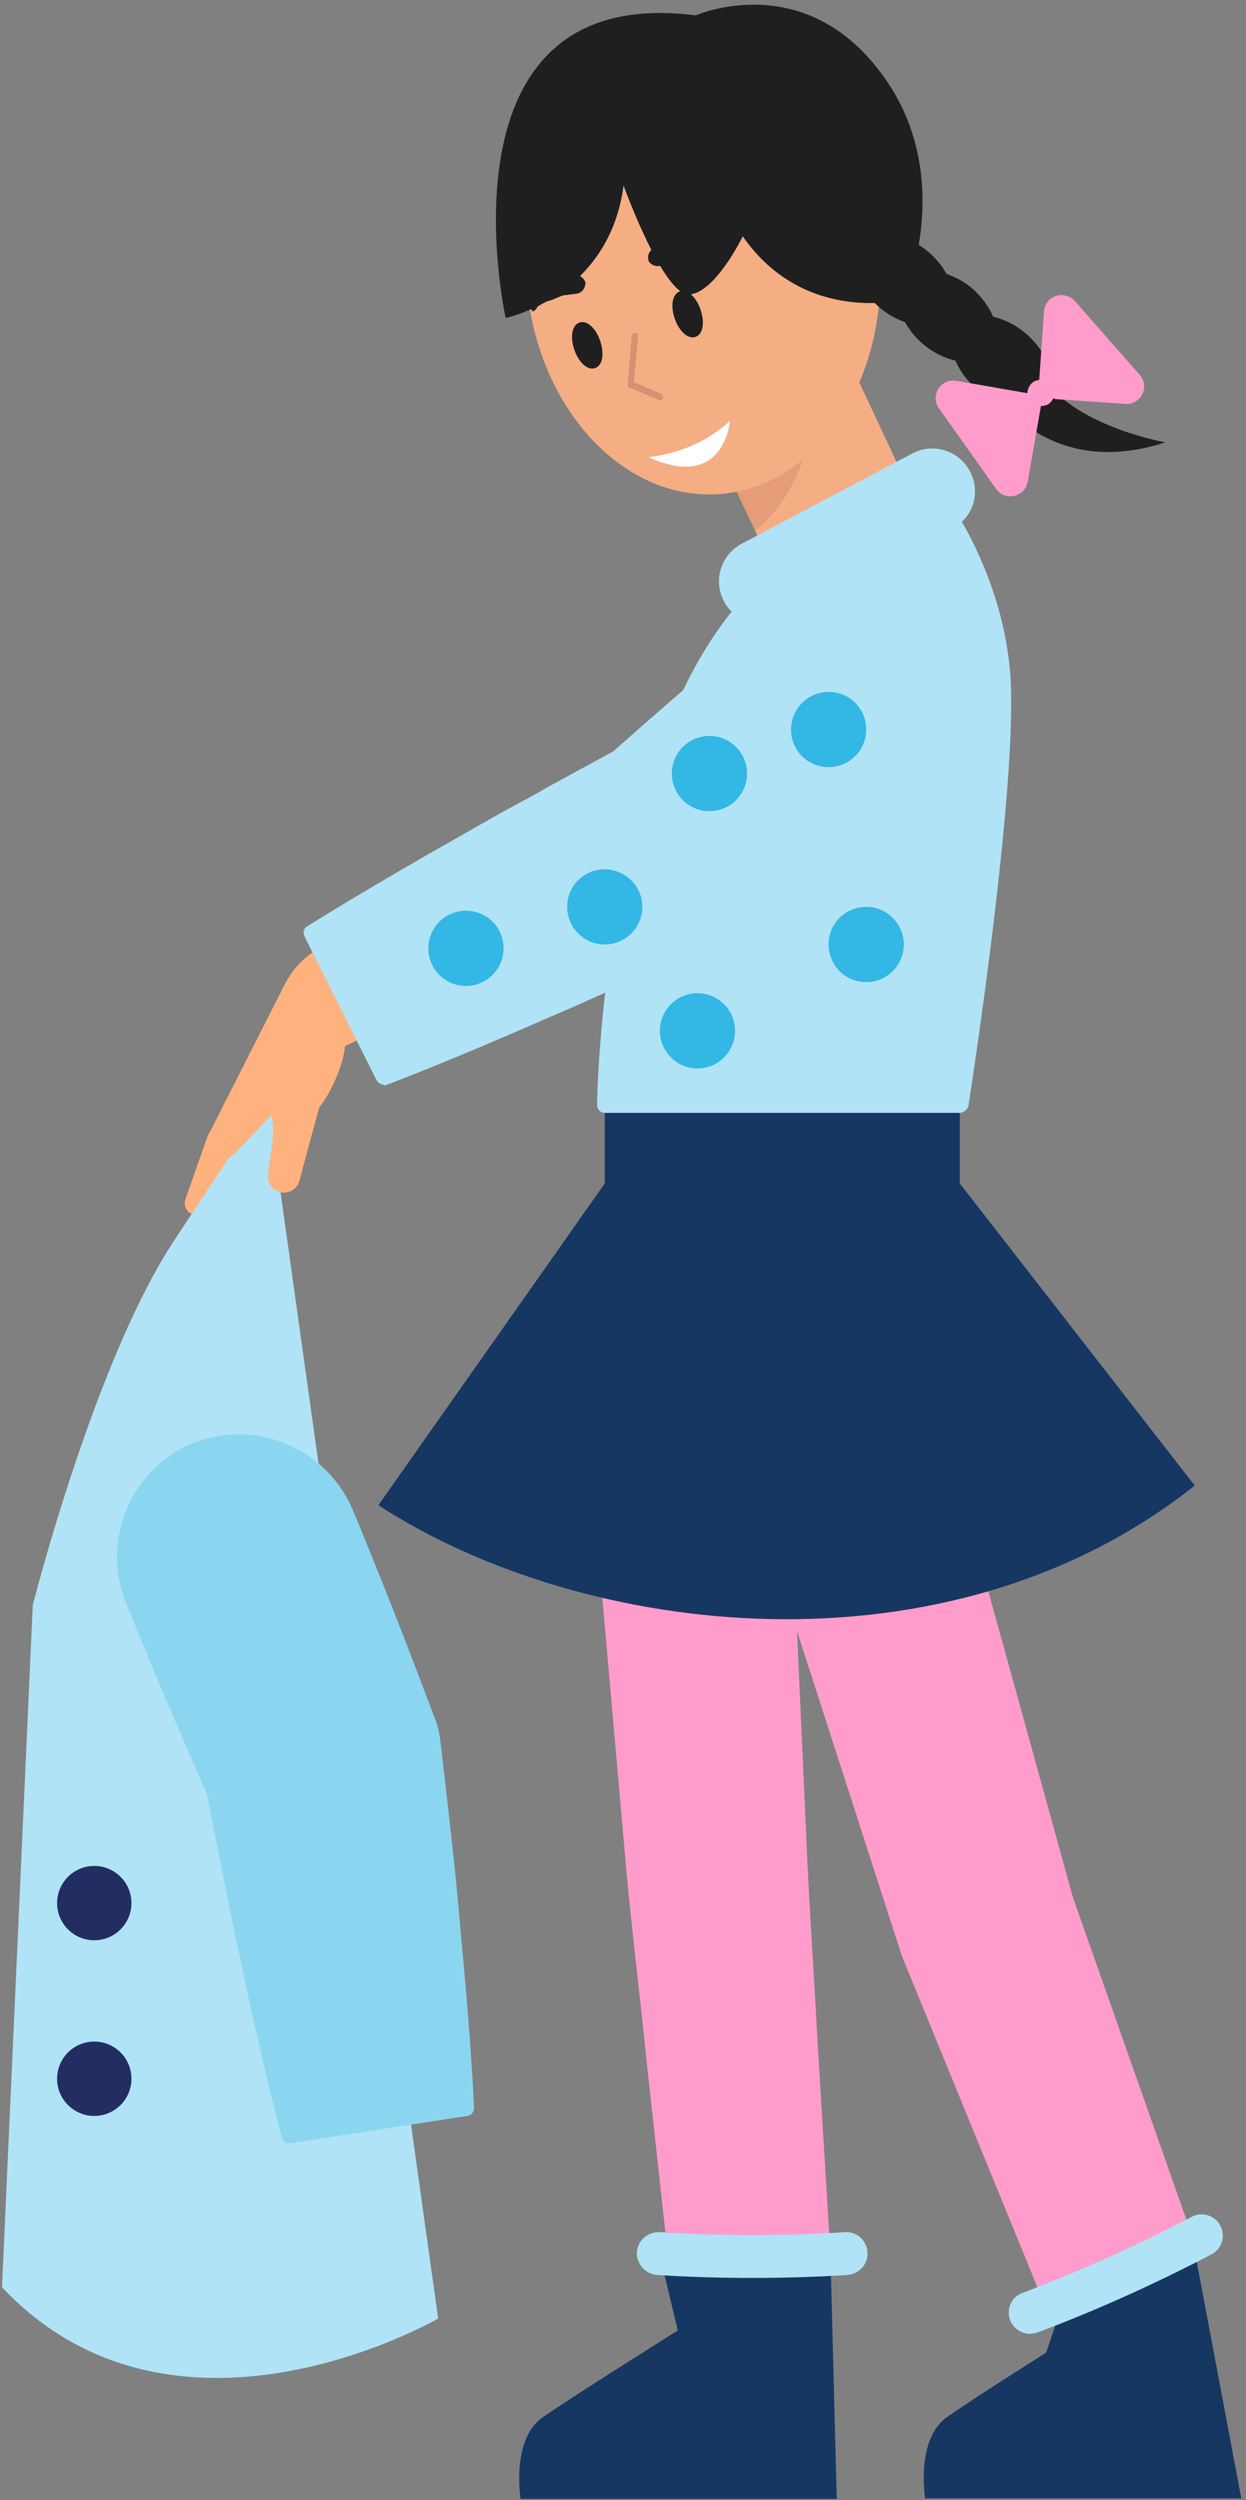 <svg xmlns="http://www.w3.org/2000/svg" width="175" height="351" viewBox="0 0 175 351">
    <rect x="0" y="0" width="175" height="351" fill="#808080" stroke="none"/>
    <g fill="none" transform="translate(.28 .655)">
        <path fill="#FF9CCB"
            d="M114.6,286.926 C114.06,276.726 113.34,266.526 112.92,256.326 L110.16,195.066 L81.96,196.926 L87.36,258.186 C88.2,268.386 89.52,278.586 90.54,288.786 L93.9,319.386 L116.46,317.466 L114.6,286.926 Z" />
        <path fill="#163762"
            d="M116.4,317.586 L117.24,350.166 L72.84,350.166 C72.84,350.166 71.46,341.826 75.96,338.706 C80.46,335.586 94.92,326.526 94.92,326.526 L92.1,314.766 L116.4,314.766 L116.4,317.586 Z" />
        <path fill="#B0E3F5"
            d="M105.36,319.146 C100.86,319.146 96.42,319.026 91.98,318.726 C90.36,318.606 89.1,317.166 89.16,315.546 C89.28,313.926 90.66,312.666 92.34,312.726 C100.98,313.266 109.74,313.266 118.38,312.726 C120.06,312.606 121.44,313.866 121.56,315.546 C121.68,317.166 120.42,318.606 118.74,318.726 C114.3,319.026 109.86,319.146 105.36,319.146 Z" />
        <polygon fill="#FF9CCB"
            points="150.42 265.746 132.42 200.646 105.36 208.806 126.12 273.126 126.36 273.846 126.42 274.026 147.12 324.606 168.3 316.506" />
        <path fill="#163762"
            d="M174.06,350.106 L129.66,350.106 C129.66,350.106 128.28,341.766 132.78,338.646 C137.28,335.526 146.64,329.646 146.64,329.646 L148.56,324.006 L167.22,313.806 L174.06,350.106 Z" />
        <path fill="#B0E3F5"
            d="M144.42 327.006C143.22 327.006 142.08 326.286 141.6 325.086 141 323.526 141.78 321.786 143.34 321.246 151.44 318.186 159.42 314.586 167.1 310.566 168.54 309.786 170.4 310.386 171.12 311.826 171.9 313.266 171.3 315.126 169.86 315.846 161.94 319.986 153.72 323.706 145.38 326.826 145.14 326.886 144.78 326.946 144.42 327.006ZM61.26 324.846C61.26 324.846 24.36 346.266-3.55271368e-15 320.466L4.32 224.706C4.32 224.706 21.6 156.366 38.88 165.006L61.26 324.846Z" />
        <path fill="#6EB4DC"
            d="M63.24,269.465 C62.46,260.885 61.5,252.305 60.48,243.725 C60.36,242.885 60.18,241.925 59.82,241.085 L59.46,240.185 C56.7,232.925 53.94,225.665 51,218.405 C50.1,216.185 49.14,213.905 48.24,211.685 C44.82,203.525 35.46,199.565 27.24,202.925 C19.02,206.285 15.12,215.645 18.42,223.865 C19.32,226.085 20.28,228.365 21.18,230.585 C23.94,237.365 26.88,244.085 29.82,250.805 C31.26,258.485 32.76,266.165 34.44,273.845 C36.24,282.245 38.1,290.705 40.32,299.105 L65.16,295.265 C64.8,286.685 64.02,278.105 63.24,269.465 Z" />
        <path fill="#232D62"
            d="M18.18,266.526 C18.18,269.406 15.84,271.746 12.96,271.746 C10.08,271.746 7.74,269.406 7.74,266.526 C7.74,263.646 10.08,261.306 12.96,261.306 C15.84,261.306 18.18,263.646 18.18,266.526 Z" />
        <path fill="#8AD6F0"
            d="M40.38,300.245 C39.9,300.245 39.42,299.885 39.3,299.405 C37.02,290.765 35.04,281.825 33.42,274.145 C31.8,266.645 30.3,259.025 28.8,251.225 C25.68,244.085 22.86,237.665 20.16,231.065 C19.26,228.845 18.3,226.565 17.4,224.345 C13.86,215.585 18.12,205.505 26.82,201.965 C35.52,198.425 45.6,202.625 49.26,211.325 C50.22,213.545 51.12,215.825 52.02,218.045 C54.96,225.245 57.78,232.625 60.48,239.765 L60.84,240.725 C61.2,241.625 61.44,242.645 61.56,243.665 C62.52,252.065 63.6,260.825 64.32,269.405 C65.04,277.205 65.88,286.265 66.3,295.265 C66.3,295.865 65.94,296.345 65.34,296.405 L40.5,300.245 C40.5,300.245 40.44,300.245 40.38,300.245 Z" />
        <path fill="#232D62"
            d="M12.96,296.405 C15.843,296.405 18.18,294.068 18.18,291.185 C18.18,288.302 15.843,285.965 12.96,285.965 C10.077,285.965 7.74,288.302 7.74,291.185 C7.74,294.068 10.077,296.405 12.96,296.405 Z" />
        <polygon fill="#F5AE84" points="128.28 69.845 118.08 48.065 98.76 59.105 109.26 81.125" />
        <path fill="#E59C77"
            d="M101.4,64.625 L97.68,55.745 L98.94,55.025 L113.7,47.525 L114.06,48.365 C115.14,59.345 111.96,69.065 105.78,73.805 L101.4,64.625 Z" />
        <path fill="#F5AE84"
            d="M123.24,35.345 C124.5,52.745 114.48,67.685 100.8,68.705 C87.12,69.725 75,56.405 73.68,39.005 C72.42,21.605 82.44,6.665 96.12,5.645 C109.8,4.625 121.92,17.945 123.24,35.345 Z" />
        <path fill="#1F1F1F"
            d="M147.18,53.645 C147.72,51.365 146.4,48.365 143.7,46.085 C142.26,44.885 140.7,44.165 139.2,43.805 C138.6,42.365 137.58,40.985 136.2,39.785 C135.06,38.825 133.86,38.225 132.66,37.805 C132.06,36.725 131.22,35.645 130.08,34.685 C129.66,34.325 129.24,34.025 128.76,33.725 C129.84,27.305 129.78,17.945 123.42,9.545 C112.44,-5.155 97.44,1.505 97.44,1.505 C60.24,-3.235 70.74,43.985 70.74,43.985 C70.74,43.985 85.26,40.985 87.3,25.385 C87.3,25.385 92.94,41.045 96.6,40.685 C100.26,40.325 104.04,32.525 104.04,32.525 C109.8,40.805 117.84,42.005 122.58,41.885 C122.82,42.125 123.06,42.365 123.36,42.605 C124.5,43.565 125.7,44.165 126.84,44.585 C127.44,45.665 128.28,46.745 129.42,47.705 C130.86,48.905 132.42,49.625 133.92,49.985 C134.52,51.425 135.54,52.805 136.92,54.005 C138.18,55.025 139.5,55.745 140.82,56.165 C141.9,57.545 149.22,66.065 163.38,61.445 C163.38,61.445 152.34,59.525 147.12,53.525 L147.18,53.645 Z" />
        <path fill="#FF9CCB"
            d="M159.78,51.965 L150.72,41.645 C149.22,39.965 146.46,40.865 146.34,43.145 L145.68,52.685 C145.44,52.685 145.2,52.805 145.02,52.865 C144.36,53.225 144.06,53.885 144,54.545 L134.04,52.805 C131.88,52.445 130.32,54.845 131.58,56.645 L139.62,67.985 C140.88,69.785 143.7,69.125 144.06,66.965 L145.92,56.345 C146.22,56.345 146.52,56.285 146.82,56.165 C147.18,55.985 147.48,55.625 147.66,55.265 C147.78,55.265 147.9,55.385 148.02,55.385 L157.74,56.045 C159.96,56.225 161.28,53.645 159.78,51.965 Z" />
        <path fill="#163762"
            d="M134.52,165.485 L134.52,154.505 L84.66,154.505 L84.66,165.485 L52.86,210.665 C81.9,229.505 132.96,235.385 167.52,207.905 L134.52,165.485 Z" />
        <path fill="#FFF"
            d="M140.4,93.905 C139.68,84.665 136.08,76.985 133.26,72.305 C135.3,70.925 136.08,68.225 134.88,66.005 C133.62,63.605 130.68,62.705 128.28,63.965 L104.34,76.625 C101.94,77.885 101.04,80.825 102.3,83.225 C102.72,84.005 103.32,84.605 104.04,85.085 C85.5,106.986 84.66,154.506 84.66,154.506 L134.52,154.506 C134.52,154.446 141.6,109.206 140.4,93.905 Z" />
        <path fill="#B0E3F5"
            d="M134.52,155.585 L84.66,155.585 C84.36,155.585 84.06,155.465 83.88,155.225 C83.7,155.045 83.58,154.745 83.58,154.445 C83.58,152.525 84.6,107.465 102.48,85.205 C102.06,84.785 101.64,84.305 101.4,83.765 C99.84,80.825 100.98,77.225 103.92,75.665 L127.86,63.005 C130.8,61.445 134.4,62.585 135.96,65.525 C137.22,67.925 136.74,70.805 134.82,72.605 C137.64,77.525 140.88,85.025 141.6,93.845 C142.8,109.085 136.02,152.825 135.72,154.685 C135.54,155.165 135.12,155.525 134.52,155.585 Z" />
        <path fill="#33B7E5"
            d="M102.96 144.065C102.96 146.945 100.62 149.345 97.68 149.345 94.8 149.345 92.4 147.005 92.4 144.065 92.4 141.185 94.74 138.785 97.68 138.785 100.62 138.785 102.96 141.185 102.96 144.065ZM126.66 131.945C126.66 134.825 124.32 137.225 121.38 137.225 118.44 137.225 116.1 134.885 116.1 131.945 116.1 129.005 118.44 126.665 121.38 126.665 124.32 126.665 126.66 129.065 126.66 131.945Z" />
        <path fill="#FFB27D"
            d="M33.36,160.446 L29.1,168.966 C28.68,169.806 27.6,170.226 26.7,169.806 C25.86,169.446 25.5,168.606 25.74,167.766 L28.86,158.886 C29.28,157.686 30.6,157.026 31.86,157.386 C33.12,157.746 33.78,159.006 33.36,160.206 C33.42,160.326 33.36,160.386 33.36,160.446 Z" />
        <path fill="#FFB27D"
            d="M36,160.686 L32.58,169.566 C32.22,170.466 31.2,170.946 30.3,170.646 C29.46,170.406 28.98,169.566 29.16,168.726 L31.44,159.546 C31.74,158.346 33,157.506 34.32,157.746 C35.58,157.986 36.42,159.126 36.12,160.386 C36.06,160.566 36,160.626 36,160.686 Z" />
        <polygon fill="#FFB27D" points="38.556 154.072 32.169 159.151 34.261 161.781 40.648 156.702" />
        <polygon fill="#B0E3F5" points="40.14 176.706 37.92 155.826 33.48 159.426 24.6 172.866" />
        <path fill="#FFB27D"
            d="M69.12,136.026 L61.74,122.886 L44.52,132.486 C42.48,133.626 40.86,135.366 39.78,137.406 L29.04,158.586 C28.5,159.606 28.86,160.866 29.76,161.526 C30.84,162.306 32.28,162.006 33,160.986 L37.86,155.886 C37.86,156.066 37.92,156.246 37.98,156.486 C38.04,157.206 38.1,157.926 38.1,158.526 C37.68,162.066 39.66,165.786 41.46,163.086 C42.54,161.346 42.3,162.246 42.72,161.226 C43.02,160.266 43.68,155.826 44.16,155.286 C46.08,153.186 47.94,148.866 48.18,146.226 L69.12,136.026 Z" />
        <path fill="#FFB27D"
            d="M44.7,154.266 L41.76,165.126 C41.46,166.326 40.2,167.046 39,166.686 C37.92,166.386 37.2,165.306 37.38,164.226 L38.82,153.066 C39,151.446 40.56,150.246 42.18,150.486 C43.8,150.666 45,152.226 44.76,153.846 C44.76,154.026 44.7,154.146 44.7,154.266 Z" />
        <path fill="#FFF"
            d="M130.5,87.306 C125.4,81.246 116.34,80.346 110.28,85.386 C107.94,87.306 105.66,89.226 103.32,91.206 C97.68,95.946 92.16,100.806 86.58,105.666 L77.1,110.886 C73.32,112.986 69.54,114.966 65.82,117.126 C58.32,121.386 50.88,125.706 43.5,130.266 L53.64,150.486 C61.68,147.366 69.66,143.946 77.52,140.526 C81.48,138.846 85.38,137.046 89.34,135.246 L101.1,129.906 C101.82,129.546 102.54,129.126 103.2,128.586 L103.86,128.046 C109.92,123.186 115.98,118.326 121.98,113.286 C124.32,111.366 126.6,109.386 128.88,107.406 C134.94,102.426 135.6,93.366 130.5,87.306 Z" />
        <path fill="#B0E3F5"
            d="M53.64,151.626 C53.22,151.626 52.86,151.386 52.62,151.026 L42.48,130.806 C42.24,130.266 42.36,129.666 42.9,129.366 C50.52,124.626 58.44,120.066 65.22,116.226 C67.74,114.786 70.26,113.346 72.84,111.966 C74.1,111.306 75.3,110.646 76.5,109.926 L85.86,104.826 C90.96,100.326 96.72,95.225 102.54,90.425 C104.88,88.505 107.16,86.525 109.5,84.605 C116.04,79.205 125.82,80.105 131.34,86.645 C136.86,93.185 136.02,102.966 129.6,108.486 C127.32,110.466 124.98,112.386 122.64,114.366 C116.64,119.406 110.52,124.386 104.52,129.126 L103.86,129.666 C103.14,130.206 102.36,130.746 101.52,131.106 L89.76,136.446 C88.44,137.046 87.18,137.586 85.86,138.186 C83.22,139.386 80.58,140.586 77.88,141.726 C70.74,144.846 62.4,148.446 53.94,151.686 C53.82,151.746 53.64,151.746 53.52,151.746 L53.64,151.746 L53.64,151.626 Z" />
        <path fill="#33B7E5"
            d="M121.38 101.766C121.38 104.646 119.04 107.046 116.1 107.046 113.16 107.046 110.82 104.706 110.82 101.766 110.82 98.885 113.16 96.485 116.1 96.485 119.04 96.485 121.38 98.825 121.38 101.766ZM70.44 132.485C70.44 135.365 68.1 137.765 65.16 137.765 62.28 137.765 59.88 135.425 59.88 132.485 59.88 129.605 62.22 127.205 65.16 127.205 68.1 127.205 70.44 129.545 70.44 132.485ZM99.36 113.225C102.276 113.225 104.64 110.861 104.64 107.945 104.64 105.029 102.276 102.665 99.36 102.665 96.444 102.665 94.08 105.029 94.08 107.945 94.08 110.861 96.444 113.225 99.36 113.225ZM89.94 126.666C89.94 129.546 87.6 131.946 84.66 131.946 81.78 131.946 79.38 129.606 79.38 126.666 79.38 123.726 81.72 121.386 84.66 121.386 87.6 121.446 89.94 123.786 89.94 126.666Z" />
        <path fill="#FFF"
            d="M102.24,58.445 C102.24,58.445 101.52,68.345 90.84,63.545 C95.88,62.885 99.48,60.965 102.24,58.445 Z" />
        <path fill="#1F1F1F"
            d="M94.5 44.105C95.1 45.845 96.36 47.045 97.44 46.625 98.52 46.205 98.7 44.525 98.1 42.785 97.5 41.045 96.24 39.845 95.16 40.265 94.08 40.685 93.9 42.425 94.5 44.105ZM80.4 48.485C81 50.225 82.26 51.425 83.34 51.005 84.42 50.585 84.6 48.905 84 47.165 83.4 45.425 82.14 44.225 81.06 44.645 79.98 45.065 79.8 46.805 80.4 48.485Z" />
        <path fill="#D69072"
            d="M92.46,55.565 C92.46,55.565 92.7,55.625 92.82,55.325 C92.94,55.025 92.76,54.845 92.64,54.665 L88.74,52.985 L89.34,46.625 C89.4,46.325 89.28,46.145 88.98,46.085 C88.68,46.025 88.5,46.145 88.44,46.445 L87.9,53.285 C87.84,53.585 87.96,53.765 88.26,53.825 L92.46,55.565 Z" />
        <path fill="#1F1F1F"
            d="M74.58 43.085C74.76 42.965 75.12 42.725 75.18 42.425 75.72 42.065 76.26 41.705 76.98 41.525 77.64 41.345 78.18 40.985 78.9 40.805L79.86 40.685 80.82 40.565C81.48 40.385 81.9 39.845 81.96 39.065 81.78 38.405 81.24 37.985 80.46 37.925L80.28 38.045 79.26 38.465 78.24 38.885C77.7 39.245 76.86 39.545 76.26 39.905 75.72 40.265 74.94 40.745 74.52 41.285 74.16 41.525 74.1 41.825 73.86 42.245M100.02 35.105C99.78 35.105 99.54 34.925 99.12 34.925 98.88 34.925 98.46 34.985 98.22 34.745 97.56 34.805 96.9 34.805 96.24 35.105 95.58 35.345 94.92 35.405 94.32 35.645L93.48 36.125 92.64 36.605C91.98 36.845 91.32 36.665 90.84 36.065 90.6 35.405 90.78 34.745 91.38 34.265L91.62 34.265 92.7 33.965 93.78 33.665C94.44 33.605 95.28 33.365 95.94 33.305 96.6 33.245 97.44 33.185 98.16 33.365 98.58 33.365 98.82 33.545 99.3 33.725 99.78 33.905 99.96 33.905 100.44 34.325 100.68 34.505 100.68 34.745 100.5 34.985 100.5 35.285 100.26 35.345 100.02 35.105Z" />
    </g>
</svg>